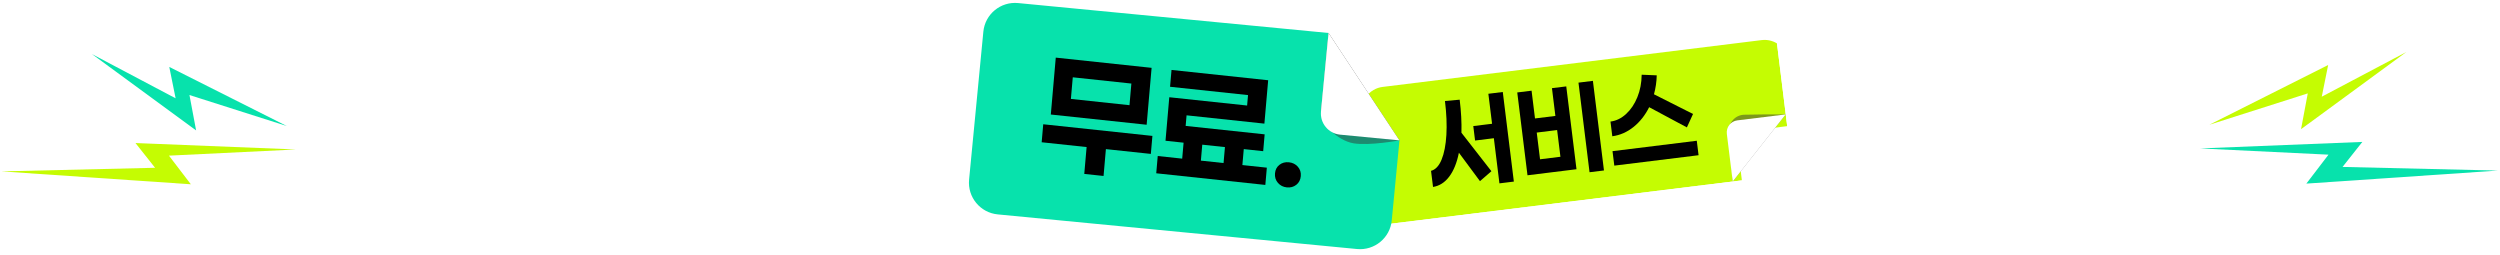 <svg width="471" height="48" viewBox="0 0 471 48" fill="none" xmlns="http://www.w3.org/2000/svg">
<path d="M81.422 21.75H83.672V22.969H81.422V30.359H79.938V16.328H81.422V21.75ZM71.109 17.672H77.656V18.875H72.594V25.641C73.833 25.635 74.922 25.599 75.859 25.531C76.797 25.463 77.745 25.344 78.703 25.172L78.891 26.422C77.901 26.599 76.93 26.719 75.977 26.781C75.029 26.844 73.901 26.875 72.594 26.875H72.234H71.109V17.672ZM95.938 30.359H94.453V16.328H95.938V30.359ZM84.828 22.281C84.828 21.302 84.982 20.443 85.289 19.703C85.596 18.958 86.023 18.385 86.57 17.984C87.122 17.578 87.75 17.375 88.453 17.375C89.146 17.375 89.766 17.578 90.312 17.984C90.859 18.385 91.287 18.958 91.594 19.703C91.906 20.443 92.062 21.302 92.062 22.281C92.062 23.271 91.906 24.138 91.594 24.883C91.287 25.628 90.859 26.201 90.312 26.602C89.766 27.003 89.146 27.203 88.453 27.203C87.75 27.203 87.122 27.003 86.57 26.602C86.023 26.201 85.596 25.628 85.289 24.883C84.982 24.138 84.828 23.271 84.828 22.281ZM86.266 22.281C86.266 23.01 86.357 23.646 86.539 24.188C86.721 24.729 86.977 25.146 87.305 25.438C87.638 25.729 88.021 25.875 88.453 25.875C88.88 25.875 89.258 25.729 89.586 25.438C89.914 25.146 90.169 24.729 90.352 24.188C90.534 23.646 90.625 23.01 90.625 22.281C90.625 21.562 90.534 20.935 90.352 20.398C90.169 19.857 89.914 19.44 89.586 19.148C89.258 18.852 88.88 18.703 88.453 18.703C88.021 18.703 87.638 18.852 87.305 19.148C86.977 19.44 86.721 19.857 86.539 20.398C86.357 20.935 86.266 21.562 86.266 22.281ZM109.828 23.406H108.359V20.562H105.633C105.534 21.078 105.318 21.534 104.984 21.93C104.651 22.326 104.229 22.633 103.719 22.852C103.214 23.065 102.656 23.172 102.047 23.172C101.349 23.172 100.719 23.037 100.156 22.766C99.599 22.49 99.162 22.109 98.844 21.625C98.531 21.135 98.375 20.578 98.375 19.953C98.375 19.338 98.531 18.792 98.844 18.312C99.162 17.828 99.599 17.453 100.156 17.188C100.719 16.917 101.349 16.781 102.047 16.781C102.656 16.781 103.214 16.888 103.719 17.102C104.229 17.315 104.648 17.615 104.977 18C105.31 18.385 105.526 18.833 105.625 19.344H108.359V16.328H109.828V23.406ZM99.797 19.953C99.797 20.349 99.891 20.698 100.078 21C100.271 21.302 100.539 21.537 100.883 21.703C101.227 21.87 101.615 21.953 102.047 21.953C102.469 21.953 102.846 21.87 103.18 21.703C103.518 21.537 103.784 21.302 103.977 21C104.169 20.698 104.266 20.349 104.266 19.953C104.266 19.573 104.169 19.234 103.977 18.938C103.784 18.641 103.518 18.412 103.18 18.25C102.846 18.083 102.469 18 102.047 18C101.615 18 101.227 18.083 100.883 18.25C100.539 18.412 100.271 18.641 100.078 18.938C99.891 19.234 99.797 19.573 99.797 19.953ZM100.672 24.141H109.828V27.625H102.188V28.969H110.328V30.156H100.703V26.516H108.359V25.297H100.672V24.141ZM124.766 24.438H112V23.234H117.641V21.703H113.594V16.891H123.203V18.078H115.078V20.484H123.344V21.703H119.125V23.234H124.766V24.438ZM113.422 25.672H123.219V30.406H121.75V26.875H113.422V25.672ZM138.594 24.828H125.828V23.641H138.594V24.828ZM127.203 19.594C127.203 19.016 127.406 18.516 127.812 18.094C128.219 17.672 128.799 17.352 129.555 17.133C130.31 16.909 131.193 16.797 132.203 16.797C133.208 16.797 134.086 16.909 134.836 17.133C135.591 17.352 136.174 17.672 136.586 18.094C136.997 18.516 137.203 19.016 137.203 19.594C137.203 20.177 136.997 20.682 136.586 21.109C136.174 21.537 135.591 21.865 134.836 22.094C134.086 22.323 133.208 22.438 132.203 22.438C131.193 22.438 130.31 22.323 129.555 22.094C128.799 21.865 128.219 21.537 127.812 21.109C127.406 20.682 127.203 20.177 127.203 19.594ZM127.438 25.969H128.938V28.828H137.156V30.031H127.438V25.969ZM128.734 19.594C128.734 19.938 128.872 20.232 129.148 20.477C129.424 20.716 129.823 20.901 130.344 21.031C130.87 21.156 131.49 21.219 132.203 21.219C132.917 21.219 133.534 21.156 134.055 21.031C134.576 20.901 134.974 20.716 135.25 20.477C135.531 20.232 135.672 19.938 135.672 19.594C135.672 19.266 135.531 18.982 135.25 18.742C134.974 18.497 134.573 18.31 134.047 18.18C133.526 18.049 132.911 17.984 132.203 17.984C131.49 17.984 130.872 18.049 130.352 18.18C129.831 18.31 129.43 18.497 129.148 18.742C128.872 18.982 128.734 19.266 128.734 19.594ZM155.234 27.016H153.75V24.125H151.5V22.938H153.75V21.203H151.5V19.984H153.75V16.344H155.234V27.016ZM143.578 17.969H146.859V16.328H148.328V17.969H151.453V19.172H143.578V17.969ZM144.359 22.531C144.359 22.005 144.495 21.539 144.766 21.133C145.042 20.721 145.422 20.404 145.906 20.18C146.396 19.956 146.953 19.844 147.578 19.844C148.198 19.844 148.753 19.956 149.242 20.18C149.732 20.404 150.115 20.721 150.391 21.133C150.672 21.539 150.812 22.005 150.812 22.531C150.812 23.062 150.672 23.534 150.391 23.945C150.115 24.352 149.732 24.669 149.242 24.898C148.753 25.122 148.198 25.234 147.578 25.234C146.953 25.234 146.396 25.122 145.906 24.898C145.422 24.669 145.042 24.352 144.766 23.945C144.495 23.534 144.359 23.062 144.359 22.531ZM145.75 22.531C145.75 22.844 145.826 23.117 145.977 23.352C146.128 23.586 146.341 23.766 146.617 23.891C146.898 24.016 147.219 24.078 147.578 24.078C147.932 24.078 148.247 24.016 148.523 23.891C148.805 23.766 149.023 23.586 149.18 23.352C149.336 23.117 149.417 22.844 149.422 22.531C149.417 22.229 149.336 21.963 149.18 21.734C149.023 21.505 148.805 21.328 148.523 21.203C148.247 21.073 147.932 21.005 147.578 21C147.219 21.005 146.898 21.073 146.617 21.203C146.341 21.328 146.128 21.505 145.977 21.734C145.826 21.963 145.75 22.229 145.75 22.531ZM146.094 26.078H147.594V28.828H155.547V30.031H146.094V26.078ZM169.484 30.328H168.062V23.141H166.391V29.641H164.984V16.594H166.391V21.891H168.062V16.328H169.484V30.328ZM157.203 26.375C158.198 25.818 158.945 24.982 159.445 23.867C159.951 22.753 160.203 21.474 160.203 20.031V19.125H157.578V17.922H164.078V19.125H161.641V20.031C161.641 20.891 161.75 21.701 161.969 22.461C162.188 23.216 162.518 23.891 162.961 24.484C163.409 25.073 163.964 25.537 164.625 25.875L163.75 27.016C163.078 26.651 162.508 26.156 162.039 25.531C161.57 24.901 161.208 24.174 160.953 23.352C160.708 24.294 160.349 25.12 159.875 25.828C159.406 26.531 158.823 27.088 158.125 27.5L157.203 26.375Z" fill="white"/>
<path d="M361.125 23.844H359.641V16.328H361.125V23.844ZM349.797 20.219C349.797 19.588 349.958 19.026 350.281 18.531C350.604 18.037 351.049 17.654 351.617 17.383C352.185 17.107 352.823 16.969 353.531 16.969C354.24 16.969 354.875 17.107 355.438 17.383C356.005 17.654 356.448 18.037 356.766 18.531C357.089 19.026 357.25 19.588 357.25 20.219C357.25 20.849 357.089 21.412 356.766 21.906C356.448 22.396 356.005 22.779 355.438 23.055C354.875 23.326 354.24 23.458 353.531 23.453C352.823 23.458 352.185 23.326 351.617 23.055C351.049 22.779 350.604 22.396 350.281 21.906C349.958 21.412 349.797 20.849 349.797 20.219ZM351.25 20.219C351.25 20.615 351.346 20.966 351.539 21.273C351.732 21.576 352.003 21.812 352.352 21.984C352.701 22.151 353.094 22.234 353.531 22.234C353.964 22.234 354.352 22.151 354.695 21.984C355.039 21.812 355.307 21.576 355.5 21.273C355.698 20.966 355.797 20.615 355.797 20.219C355.797 19.828 355.698 19.482 355.5 19.18C355.307 18.872 355.039 18.635 354.695 18.469C354.352 18.302 353.964 18.219 353.531 18.219C353.094 18.219 352.701 18.302 352.352 18.469C352.003 18.635 351.732 18.872 351.539 19.18C351.346 19.482 351.25 19.828 351.25 20.219ZM351.969 24.516H353.422V26.094H359.656V24.516H361.125V30.156H351.969V24.516ZM359.656 28.938V27.266H353.422V28.938H359.656ZM374.969 30.328H373.484V16.328H374.969V30.328ZM364.203 17.688H365.672V25.484C367.891 25.474 370.036 25.26 372.109 24.844L372.312 26.094C371.125 26.338 369.964 26.513 368.828 26.617C367.693 26.721 366.542 26.771 365.375 26.766H364.203V17.688ZM388.078 21.75H390.328V22.969H388.078V30.359H386.594V16.328H388.078V21.75ZM377.766 17.672H384.312V18.875H379.25V25.641C380.49 25.635 381.578 25.599 382.516 25.531C383.453 25.463 384.401 25.344 385.359 25.172L385.547 26.422C384.557 26.599 383.586 26.719 382.633 26.781C381.685 26.844 380.557 26.875 379.25 26.875H378.891H377.766V17.672ZM393.438 25.734H391.891L391.75 17.688H393.578L393.438 25.734ZM391.562 28.016C391.562 27.812 391.612 27.625 391.711 27.453C391.81 27.281 391.943 27.146 392.109 27.047C392.281 26.943 392.469 26.891 392.672 26.891C392.87 26.891 393.052 26.94 393.219 27.039C393.391 27.138 393.526 27.273 393.625 27.445C393.729 27.617 393.781 27.802 393.781 28C393.781 28.198 393.729 28.383 393.625 28.555C393.526 28.721 393.391 28.857 393.219 28.961C393.052 29.06 392.87 29.109 392.672 29.109C392.474 29.109 392.289 29.06 392.117 28.961C391.951 28.862 391.815 28.729 391.711 28.562C391.612 28.396 391.562 28.213 391.562 28.016Z" fill="white"/>
<g clip-path="url(#clip0_1043_1395)">
<g filter="url(#filter0_d_1043_1395)">
<path d="M325.338 25.239L326.444 34.194L261.911 42.165C259.438 42.471 257.18 40.675 256.869 38.155L254.564 19.493C254.252 16.973 256.005 14.682 258.479 14.377L329.91 5.553C332.384 5.248 334.641 7.043 334.953 9.563L336.434 21.552L327.295 22.681C326.059 22.834 325.182 23.979 325.338 25.239Z" fill="#C5FC02"/>
</g>
<g style="mix-blend-mode:hard-light" opacity="0.5">
<path d="M336.434 21.552L332.5 21.552L328.697 21.611C327.035 21.612 325.694 22.985 325.703 24.677L326.444 34.194" fill="#333333"/>
</g>
<path d="M336.434 21.552L327.295 22.681C326.059 22.834 325.182 23.979 325.338 25.239L326.444 34.194" fill="white"/>
<path d="M275.335 25.009L280.983 32.256L278.827 34.129L274.858 28.773C274.478 30.665 273.871 32.164 273.037 33.271C272.203 34.378 271.184 35.028 269.982 35.222L269.607 32.188C270.441 31.966 271.103 31.264 271.592 30.08C272.081 28.897 272.382 27.349 272.497 25.438C272.611 23.527 272.522 21.392 272.231 19.033L275.003 18.78C275.278 21.008 275.389 23.084 275.335 25.009ZM285.21 34.211L282.492 34.546L281.441 26.04L277.903 26.477L277.567 23.752L281.105 23.315L280.407 17.666L283.125 17.331L285.21 34.211Z" fill="black"/>
<path d="M295.084 16.277L297.012 31.883L287.779 33.023L285.851 17.418L288.548 17.085L289.194 22.316L293.034 21.841L292.388 16.61L295.084 16.277ZM293.362 24.501L289.522 24.976L290.144 30.009L293.984 29.534L293.362 24.501ZM302.187 32.114L299.469 32.449L297.384 15.569L300.102 15.234L302.187 32.114Z" fill="black"/>
<path d="M319.674 26.517L320.011 29.243L304.134 31.204L303.797 28.478L319.674 26.517ZM307.747 23.929C306.537 24.897 305.208 25.478 303.757 25.672L303.415 22.902C304.479 22.771 305.457 22.297 306.349 21.48C307.241 20.663 307.95 19.608 308.477 18.316C309.004 17.024 309.274 15.611 309.29 14.076L312.129 14.194C312.104 15.402 311.929 16.592 311.607 17.762L318.964 21.473L317.809 24.003L310.702 20.195C309.941 21.717 308.956 22.962 307.747 23.929Z" fill="black"/>
</g>
<g style="mix-blend-mode:hard-light" opacity="0.5">
<path d="M263.656 26.482L254.651 26.966C252.442 27.019 250.609 25.271 250.556 23.062L250.298 6.214" fill="#333333"/>
</g>
<path d="M248.872 21.002L250.298 6.214L191.811 0.576C188.512 0.258 185.581 2.674 185.263 5.972L182.576 33.843C182.258 37.142 184.674 40.073 187.972 40.391L255.659 46.916C258.957 47.234 261.889 44.818 262.207 41.52L263.66 26.446L259 21.5C256.801 21.288 248.66 23.201 248.872 21.002Z" fill="#07E2AC"/>
<g style="mix-blend-mode:hard-light" opacity="0.5">
<path d="M263.66 26.446C263.66 26.446 258 27.5 255 27C252 26.5 248.66 23.201 248.872 21.002L250.298 6.214" fill="#333333"/>
</g>
<path d="M263.66 26.446L252.47 25.367C250.271 25.155 248.66 23.201 248.872 21.002L250.298 6.214" fill="white"/>
<path d="M208.351 28.093L207.91 33.152L204.277 32.765L204.717 27.705L196.25 26.802L196.545 23.411L217.114 25.605L216.818 28.996L208.351 28.093ZM197.974 21.576L198.908 10.855L216.962 12.781L216.028 23.502L197.974 21.576ZM202.111 14.564L201.756 18.639L212.795 19.817L213.15 15.742L202.111 14.564Z" fill="black"/>
<path d="M238.389 34.84L217.835 32.647L218.118 29.395L222.726 29.887L222.988 26.881L219.581 26.517L220.295 18.319L234.957 19.882L235.128 17.915L220.439 16.348L220.715 13.178L238.923 15.12L238.211 23.291L223.55 21.727L223.376 23.722L238.261 25.31L237.985 28.48L234.326 28.09L234.064 31.096L238.672 31.588L238.389 34.84ZM230.518 30.718L230.78 27.712L226.507 27.256L226.245 30.262L230.518 30.718Z" fill="black"/>
<path d="M240.758 34.448C240.332 33.953 240.149 33.358 240.209 32.665C240.269 31.973 240.551 31.433 241.055 31.046C241.558 30.658 242.155 30.5 242.844 30.574C243.533 30.648 244.091 30.928 244.518 31.415C244.946 31.902 245.129 32.492 245.069 33.184C245.009 33.877 244.726 34.422 244.222 34.818C243.717 35.215 243.121 35.376 242.432 35.303C241.743 35.229 241.185 34.945 240.758 34.448Z" fill="black"/>
<g clip-path="url(#clip1_1043_1395)">
<path d="M54.037 23.747L31.893 12.61L33.086 18.521L17.311 10.182L36.947 24.57L35.693 17.902L54.037 23.747Z" fill="#07E2AC"/>
</g>
<g clip-path="url(#clip2_1043_1395)">
<path d="M55.748 28.16L25.524 26.949L29.213 31.609L0.263 32.289L35.956 34.718L31.829 29.323L55.748 28.16Z" fill="#C5FC02"/>
</g>
<g clip-path="url(#clip3_1043_1395)">
<path d="M416.245 23.502L438.626 12.246L437.419 18.22L453.363 9.793L433.518 24.334L434.784 17.595L416.245 23.502Z" fill="#C5FC02"/>
</g>
<g clip-path="url(#clip4_1043_1395)">
<path d="M414.515 27.963L445.063 26.739L441.334 31.449L470.594 32.136L434.518 34.591L438.69 29.138L414.515 27.963Z" fill="#07E2AC"/>
</g>
<defs>
<filter id="filter0_d_1043_1395" x="254.528" y="5.519" width="83.906" height="38.68" filterUnits="userSpaceOnUse" color-interpolation-filters="sRGB">
<feFlood flood-opacity="0" result="BackgroundImageFix"/>
<feColorMatrix in="SourceAlpha" type="matrix" values="0 0 0 0 0 0 0 0 0 0 0 0 0 0 0 0 0 0 127 0" result="hardAlpha"/>
<feOffset dx="2" dy="2"/>
<feComposite in2="hardAlpha" operator="out"/>
<feColorMatrix type="matrix" values="0 0 0 0 0 0 0 0 0 0 0 0 0 0 0 0 0 0 0.25 0"/>
<feBlend mode="normal" in2="BackgroundImageFix" result="effect1_dropShadow_1043_1395"/>
<feBlend mode="normal" in="SourceGraphic" in2="effect1_dropShadow_1043_1395" result="shape"/>
</filter>
<clipPath id="clip0_1043_1395">
<rect width="81" height="28" fill="white" transform="translate(254 14.93) rotate(-7.042)"/>
</clipPath>
<clipPath id="clip1_1043_1395">
<rect width="38.93" height="10.357" fill="white" transform="translate(17.61 9) rotate(14.185)"/>
</clipPath>
<clipPath id="clip2_1043_1395">
<rect width="55.555" height="9.049" fill="white" transform="translate(0 30.267) rotate(-7.407)"/>
</clipPath>
<clipPath id="clip3_1043_1395">
<rect width="39.346" height="10.467" fill="white" transform="matrix(-0.97 0.245 0.245 0.97 453.061 8.598)"/>
</clipPath>
<clipPath id="clip4_1043_1395">
<rect width="56.149" height="9.145" fill="white" transform="matrix(-0.992 -0.129 -0.129 0.992 470.86 30.093)"/>
</clipPath>
</defs>
</svg>
